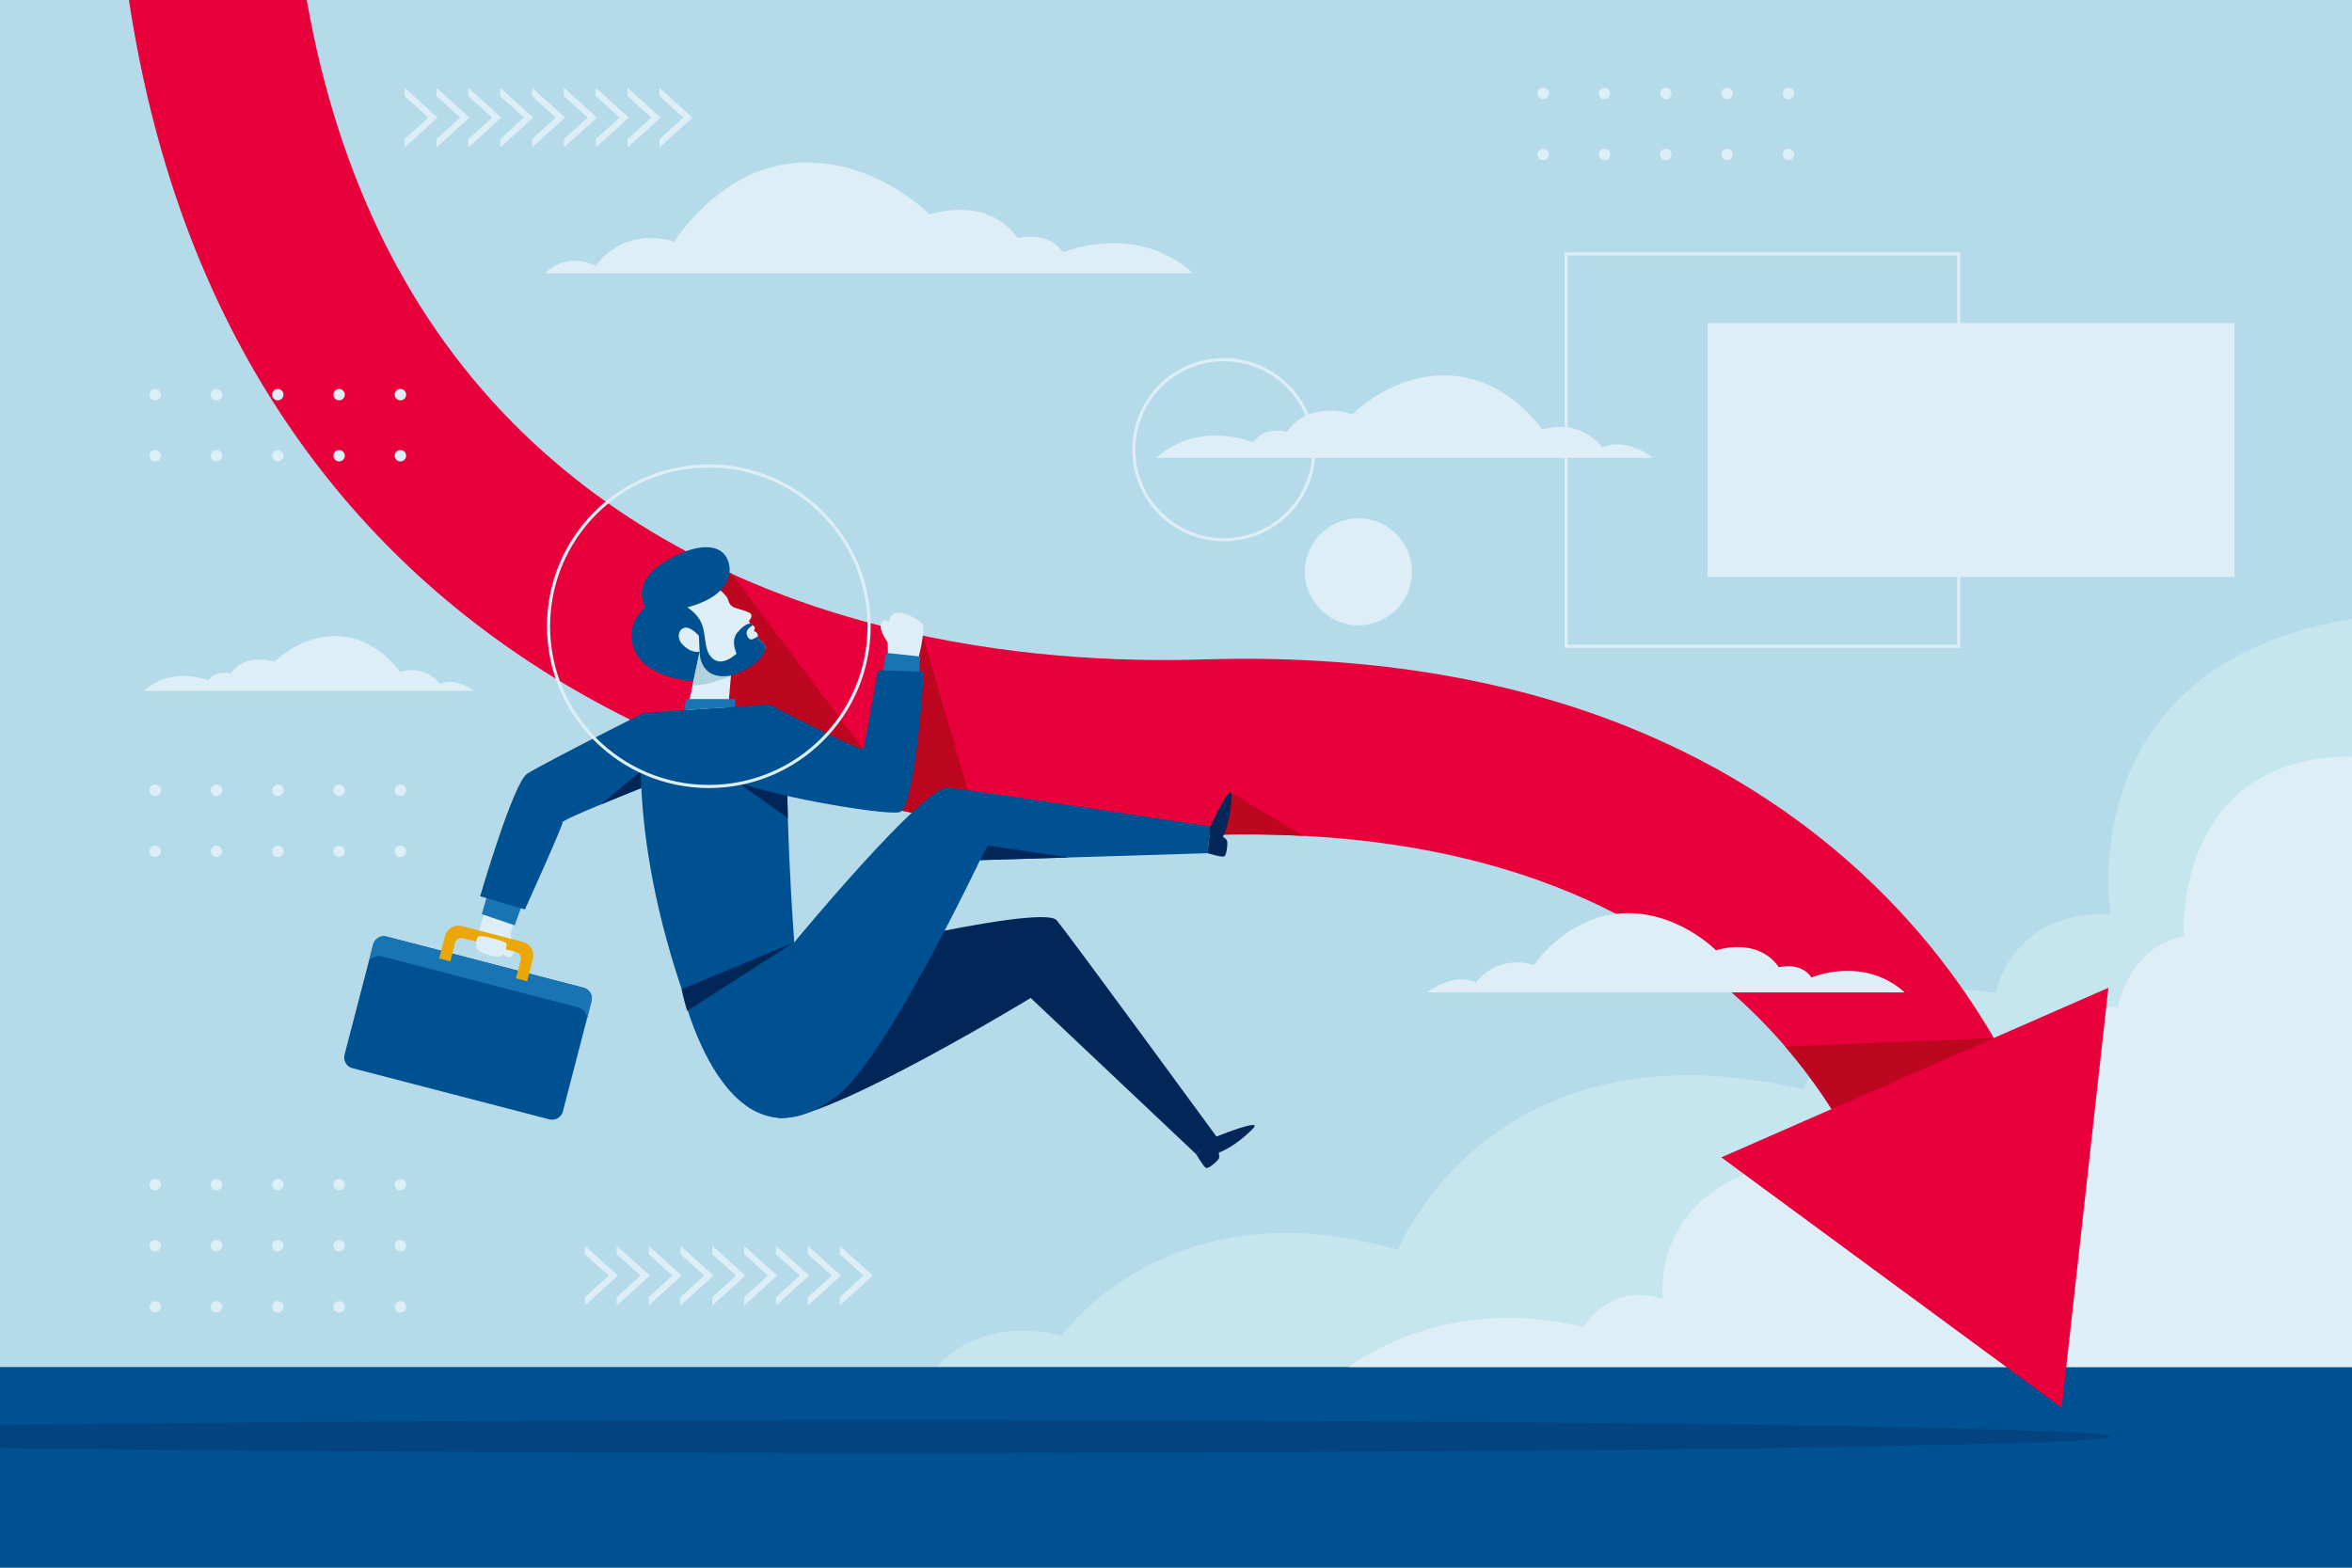 <?xml version="1.0" encoding="utf-8"?>
<!-- Generator: Adobe Illustrator 27.5.0, SVG Export Plug-In . SVG Version: 6.00 Build 0)  -->
<svg version="1.1" xmlns="http://www.w3.org/2000/svg" xmlns:xlink="http://www.w3.org/1999/xlink" x="0px" y="0px"
	 viewBox="0 0 750 500" style="enable-background:new 0 0 750 500;" xml:space="preserve">
<g id="BACKGROUND">
	<rect x="0" style="fill:#B5DBEA;" width="750" height="500"/>
</g>
<g id="OBJECTS">
	<g>
		<g>
			<g>
				<path style="fill:#012758;" d="M230.364,315.745c0,0,2.199,41.879,19.636,40.822c17.437-1.057,78.668-38.277,78.668-38.277
					l52.779,49.848l6.643-5.403c0,0-46.27-63.253-51.089-69.178c-4.819-5.925-88.944,15.193-88.944,15.193L230.364,315.745z"/>
				<path style="fill:#012758;" d="M381.446,368.138c0,0,2.175,3.733,3.034,4.311c0.859,0.578,4.092-2.416,4.256-3.064
					c0.164-0.647-0.118-1.757-0.118-1.757s5.015-1.636,10.968-7.723c3.456-3.534-11.692,2.598-11.692,2.598L381.446,368.138z"/>
			</g>
			<g>
				<rect x="499.422" y="80.964" style="fill:none;stroke:#DDEEF6;stroke-miterlimit:10;" width="125.16" height="125.16"/>
				<rect x="544.5" y="103.046" style="fill:#DDEEF6;" width="168" height="80.997"/>
				<path style="fill:#C5E5EF;" d="M298.691,436c0,0,12.431-16.667,39.877-10c0,0,34.214-48.667,107.235-27.333
					c0,0,29.565-74.591,129.302-51.17c0,0,11.755-38.83,61.267-30.83c0,0,4.987-26.667,36.689-25c0,0-13.536-79.333,76.94-94.333
					V436H298.691z"/>
				<rect x="0" y="436" style="fill:#005191;" width="750" height="64"/>
				<path style="fill:#03437F;" d="M284.416,452.926c-112.311,0-213.474,0.642-284.416,1.669v7.134
					c70.943,1.026,172.105,1.669,284.416,1.669c214.609,0,388.584-2.344,388.584-5.235C673,455.27,499.025,452.926,284.416,452.926z
					"/>
				<path style="fill:#DDEEF6;" d="M173.804,87.148c0,0,6.388-7.254,16.131-2.274c0,0,8.011-12.775,25.117-7.795
					c0,0,14.291-23.385,38.975-25.117s42.439,16.456,42.439,16.456s18.134-6.442,28.04,7.524c0,0,9.744-2.598,14.453,4.547
					c0,0,23.114-9.906,41.519,6.658H173.804z"/>
				<path style="fill:#DDEEF6;" d="M527.234,146.053c0,0-8.987-6.95-16.25-3.238c0,0-6.499-9.546-19.25-5.833
					c0,0-10.419-15.865-28.819-17.156c-18.4-1.291-31.635,12.267-31.635,12.267s-13.517-4.802-20.902,5.609
					c0,0-7.263-1.937-10.774,3.389c0,0-17.23-7.384-30.949,4.963H527.234z"/>
				<path style="fill:#DDEEF6;" d="M430,436c0,0,30.333-24,75-12.667c0,0,8-14.583,25.25-9.083c0,0-3.75-25.917,24.083-38.917
					c27.445-12.819,46.333,2.333,46.333,2.333S603.25,353.25,630,354.75c0,0,5-35.75,45.25-33.5c0,0,3.75-19.583,21.083-22.583
					c0,0-3.667-57.357,53.667-57.357V436H430z"/>
				<g>
					<g>
						<g>
							<g>
								<polygon style="fill:#DDEEF6;" points="217.88,37.511 210.285,44.378 210.285,47.037 215.553,42.274 220.822,37.511 
									215.553,32.747 210.285,27.984 210.285,30.643 								"/>
							</g>
						</g>
					</g>
					<g>
						<g>
							<g>
								<polygon style="fill:#DDEEF6;" points="207.721,37.511 200.126,44.378 200.126,47.037 205.394,42.274 210.663,37.511 
									205.394,32.747 200.126,27.984 200.126,30.643 								"/>
							</g>
						</g>
					</g>
					<g>
						<g>
							<g>
								<polygon style="fill:#DDEEF6;" points="197.562,37.511 189.967,44.378 189.967,47.037 195.235,42.274 200.504,37.511 
									195.235,32.747 189.967,27.984 189.967,30.643 								"/>
							</g>
						</g>
					</g>
					<g>
						<g>
							<g>
								<polygon style="fill:#DDEEF6;" points="187.403,37.511 179.808,44.378 179.808,47.037 185.076,42.274 190.345,37.511 
									185.076,32.747 179.808,27.984 179.808,30.643 								"/>
							</g>
						</g>
					</g>
					<g>
						<g>
							<g>
								<polygon style="fill:#DDEEF6;" points="177.245,37.511 169.649,44.378 169.649,47.037 174.918,42.274 180.186,37.511 
									174.918,32.747 169.649,27.984 169.649,30.643 								"/>
							</g>
						</g>
					</g>
					<g>
						<g>
							<g>
								<polygon style="fill:#DDEEF6;" points="167.086,37.511 159.49,44.378 159.49,47.037 164.759,42.274 170.027,37.511 
									164.759,32.747 159.49,27.984 159.49,30.643 								"/>
							</g>
						</g>
					</g>
					<g>
						<g>
							<g>
								<polygon style="fill:#DDEEF6;" points="156.927,37.511 149.331,44.378 149.331,47.037 154.6,42.274 159.868,37.511 
									154.6,32.747 149.331,27.984 149.331,30.643 								"/>
							</g>
						</g>
					</g>
					<g>
						<g>
							<g>
								<polygon style="fill:#DDEEF6;" points="146.768,37.511 139.172,44.378 139.172,47.037 144.441,42.274 149.709,37.511 
									144.441,32.747 139.172,27.984 139.172,30.643 								"/>
							</g>
						</g>
					</g>
					<g>
						<g>
							<g>
								<polygon style="fill:#DDEEF6;" points="136.609,37.511 129.013,44.378 129.013,47.037 134.282,42.274 139.55,37.511 
									134.282,32.747 129.013,27.984 129.013,30.643 								"/>
							</g>
						</g>
					</g>
				</g>
				<g>
					<g>
						<g>
							<g>
								<polygon style="fill:#DDEEF6;" points="275.373,406.85 267.778,413.717 267.778,416.377 273.046,411.613 278.314,406.85 
									273.046,402.086 267.778,397.323 267.778,399.983 								"/>
							</g>
						</g>
					</g>
					<g>
						<g>
							<g>
								<polygon style="fill:#DDEEF6;" points="265.214,406.85 257.619,413.717 257.619,416.377 262.887,411.613 268.156,406.85 
									262.887,402.086 257.619,397.323 257.619,399.983 								"/>
							</g>
						</g>
					</g>
					<g>
						<g>
							<g>
								<polygon style="fill:#DDEEF6;" points="255.055,406.85 247.46,413.717 247.46,416.377 252.728,411.613 257.997,406.85 
									252.728,402.086 247.46,397.323 247.46,399.983 								"/>
							</g>
						</g>
					</g>
					<g>
						<g>
							<g>
								<polygon style="fill:#DDEEF6;" points="244.896,406.85 237.301,413.717 237.301,416.377 242.569,411.613 247.838,406.85 
									242.569,402.086 237.301,397.323 237.301,399.983 								"/>
							</g>
						</g>
					</g>
					<g>
						<g>
							<g>
								<polygon style="fill:#DDEEF6;" points="234.737,406.85 227.142,413.717 227.142,416.377 232.41,411.613 237.679,406.85 
									232.41,402.086 227.142,397.323 227.142,399.983 								"/>
							</g>
						</g>
					</g>
					<g>
						<g>
							<g>
								<polygon style="fill:#DDEEF6;" points="224.578,406.85 216.983,413.717 216.983,416.377 222.251,411.613 227.52,406.85 
									222.251,402.086 216.983,397.323 216.983,399.983 								"/>
							</g>
						</g>
					</g>
					<g>
						<g>
							<g>
								<polygon style="fill:#DDEEF6;" points="214.419,406.85 206.824,413.717 206.824,416.377 212.092,411.613 217.361,406.85 
									212.092,402.086 206.824,397.323 206.824,399.983 								"/>
							</g>
						</g>
					</g>
					<g>
						<g>
							<g>
								<polygon style="fill:#DDEEF6;" points="204.261,406.85 196.665,413.717 196.665,416.377 201.934,411.613 207.202,406.85 
									201.934,402.086 196.665,397.323 196.665,399.983 								"/>
							</g>
						</g>
					</g>
					<g>
						<g>
							<g>
								<polygon style="fill:#DDEEF6;" points="194.102,406.85 186.506,413.717 186.506,416.377 191.775,411.613 197.043,406.85 
									191.775,402.086 186.506,397.323 186.506,399.983 								"/>
							</g>
						</g>
					</g>
				</g>
				<g>
					<g>
						<g>
							<g>
								<circle style="fill:#DDEEF6;" cx="492.083" cy="29.796" r="1.812"/>
							</g>
						</g>
						<g>
							<g>
								<circle style="fill:#DDEEF6;" cx="511.636" cy="29.796" r="1.812"/>
							</g>
						</g>
						<g>
							<g>
								<circle style="fill:#DDEEF6;" cx="531.188" cy="29.796" r="1.812"/>
							</g>
						</g>
						<g>
							<g>
								<circle style="fill:#DDEEF6;" cx="550.74" cy="29.796" r="1.812"/>
							</g>
						</g>
						<g>
							<g>
								<circle style="fill:#DDEEF6;" cx="570.292" cy="29.796" r="1.812"/>
							</g>
						</g>
					</g>
					<g>
						<g>
							<g>
								<circle style="fill:#DDEEF6;" cx="492.083" cy="49.278" r="1.812"/>
							</g>
						</g>
						<g>
							<g>
								<circle style="fill:#DDEEF6;" cx="511.636" cy="49.278" r="1.812"/>
							</g>
						</g>
						<g>
							<g>
								<circle style="fill:#DDEEF6;" cx="531.188" cy="49.278" r="1.812"/>
							</g>
						</g>
						<g>
							<g>
								<circle style="fill:#DDEEF6;" cx="550.74" cy="49.278" r="1.812"/>
							</g>
						</g>
						<g>
							<g>
								<circle style="fill:#DDEEF6;" cx="570.292" cy="49.278" r="1.812"/>
							</g>
						</g>
					</g>
				</g>
				<circle style="fill:none;stroke:#DDEEF6;stroke-miterlimit:10;" cx="390.279" cy="143.432" r="28.721"/>
				<circle style="fill:#DDEEF6;" cx="433.171" cy="182.368" r="17.067"/>
			</g>
			<path style="fill:#E8003A;" d="M60.813,75.847c15.362,39.783,37.916,74.264,67.032,102.484
				c58.957,57.142,144.664,88.199,242.59,88.197c4.862,0,9.765-0.077,14.686-0.23c75.098-2.354,133.884,16.976,174.775,57.436
				c30.557,30.234,39.656,61.971,39.744,62.287l-0.05-0.187l54.152-14.268c-0.472-1.79-12.012-44.319-51.87-85.037
				c-23.148-23.647-51.217-42.146-83.425-54.981c-39.289-15.657-84.726-22.802-135.077-21.223
				c-51.392,1.607-147.868-5.637-216.552-72.206C130.956,103.359,107.87,57.07,97.813,0H41.111
				C45.221,27.113,51.789,52.479,60.813,75.847z"/>
			<path style="fill:#BD0720;" d="M635.791,331.056l-66.533,2.728c9.438,10.967,16.23,21.646,20.957,30.464l29.784,3.89
				L635.791,331.056z"/>
			<path style="fill:#BD0720;" d="M415.636,266.596l-23.079-13.746l-4.724,12.317l0.019,1.07
				C397.381,266.004,406.643,266.124,415.636,266.596z"/>
			<path style="fill:#BD0720;" d="M294.295,202.736c-0.005-0.001-0.011-0.002-0.016-0.003L291,219.667L282.981,250l0.99,7.848
				c9.066,1.897,18.309,3.479,27.706,4.759L294.295,202.736z"/>
			<path style="fill:#BD0720;" d="M220.75,186.375L221.5,189l5.625,14.515L227,218.568l1.788,16.557l6.375,4.875L263,247.75
				l12.363-8.654l-42.071-56.119c-0.438-0.199-0.875-0.407-1.313-0.609L220.75,186.375z"/>
			<polygon style="fill:#E8003A;" points="657.436,448.98 603.164,409.056 548.891,369.133 610.602,342.093 672.313,315.053 
				664.875,382.017 			"/>
			<g>
				<g>
					<g>
						<path style="fill:#DDEEF6;" d="M241.391,209.923c2.781-2.142,2.673-3.48,2.673-3.48c0.216-0.861-1.397-1.987-1.397-1.987
							c-0.908-0.517-0.937-1.181-0.997-1.661c-0.168-1.337-0.868-1.332-0.868-1.332c-0.388-0.049-0.383-0.277-0.383-0.277
							c0.579-0.898,0.076-1.384,0.076-1.384l-1.037-0.763c-0.838-0.652-0.56-1.129-0.56-1.129c1.339-1.371,0.44-2.234,0.44-2.234
							c-0.422-0.536-4.938-1.815-4.938-1.815c-2.226-0.721-2.01-2.686-2.69-3.519c-3.144-3.864-6.479-4.647-9.772-4.959
							c-1.025-0.097-2.862-0.066-3.736,0.072l0.003,0.017c-1.504,0.154-7.525,1.221-12.65,8.561c0,0-5.301,7.561,1.183,16.041
							c0,0,6.78,0.303,12.508,5.233C219.245,215.308,232.046,219.427,241.391,209.923z"/>
						<path style="fill:#005191;" d="M222.859,202.809c0,0-2.429-2.963-4.459-2.611s-2.74,3.241-0.832,5.273
							c1.909,2.032,3.648,2.575,5.523,2.424c0,0,1.101,6.249-1.983,9.415c0,0-14.501-0.793-18.547-9.43
							c-4.046-8.637,3.283-14.249,3.283-14.249s-6.652-9.47,11.57-17.28c6.928-2.97,13.792-2.701,15.062,3.68
							c0,0,2.853,9.384-13.332,13.688C219.143,193.718,225.924,197.671,222.859,202.809z"/>
					</g>
					<polygon style="fill:#DDEEF6;" points="223.091,207.894 218.762,228.449 231.909,229.242 233.297,213.115 					"/>
					<path style="fill:#B1D3DD;" d="M220.841,218.576c5.644,0.096,12.252-3.098,12.252-3.098l0,0l-5.343-1.041l-4.896-5.42
						L220.841,218.576z"/>
					<path style="fill:#005191;" d="M240.018,199.452l-0.56-0.412c-0.085-0.066-0.116-0.121-0.18-0.184
						c-1.506,0.159-2.9,1.428-4.136,2.881c-2.286,2.687-0.255,6.695-0.255,6.695s-4.406,4.446-7.697,1.559
						c-3.292-2.887-1.523-9.076-4.413-12.763c-2.89-3.686-5.395-1.329-5.395-1.329s5.714,2.649,5.476,6.91l0.232,5.085
						c0,0-0.228,9.319,10.003,7.585c11.093-3.612,10.971-9.035,10.971-9.035c0.086-0.342-0.124-0.719-0.399-1.056
						c0.001-0.003,0.002-0.004,0.003-0.007c-0.028-0.035-0.06-0.064-0.09-0.097c-0.068-0.078-0.132-0.15-0.203-0.22
						c-0.053-0.053-0.101-0.098-0.153-0.145c-0.037-0.034-0.076-0.075-0.111-0.105c-0.001,0.001-0.002,0.002-0.003,0.002
						c-0.244-0.213-0.442-0.358-0.442-0.358c-0.831-0.472-0.923-1.062-0.979-1.528c-0.318,0.224-0.752,0.495-1.368,0.813
						c-1.573,0.812-2.114-1.043-2.233-1.571C237.887,200.923,239.152,199.957,240.018,199.452z"/>
				</g>
				<path style="fill:#005191;" d="M218.939,320.008l34.328-19.463c0,0-3.623-48.739-1.654-68.113l-6.268-7.73l-39.982,2.625
					C205.363,227.328,198.683,262.938,218.939,320.008z"/>
				<path style="fill:#012758;" d="M245.134,245.301c-0.506,0.683-9.971,4.159-9.971,4.159l16.065,11.505
					c-0.127-4.498-0.202-8.963-0.199-13.147C248.461,246.392,245.425,244.908,245.134,245.301z"/>
				<path style="fill:#005191;" d="M217.383,315.512c0,0,14.031,61.825,49.867,33.738c15.417-12.083,45.249-74.914,45.249-74.914
					l72.564-2.213l0.86-8.52c0,0-76.051-11.63-83.65-12.397c-7.599-0.767-49.006,49.339-49.006,49.339L217.383,315.512z"/>
				<path style="fill:#012758;" d="M385.063,272.123c0,0,4.139,1.24,5.161,1.075c1.022-0.165,1.337-4.56,1.015-5.145
					s-1.286-1.203-1.286-1.203s2.545-4.62,2.733-13.133c0.11-4.942-6.763,9.885-6.763,9.885L385.063,272.123z"/>
				<path style="fill:#012758;" d="M253.267,300.545l-35.884,14.967c0,0,0.497,2.797,1.718,6.883L253.267,300.545z"/>
				<polygon style="fill:#012758;" points="312.499,274.336 314.998,269.709 340.895,273.47 				"/>
			</g>
			<path style="fill:#DDEEF6;" d="M283.176,208.856c0,0-0.69-10.935,1.341-12.82s7.777,1.039,9.421,2.714
				s-1.524,12.855-1.524,12.855L283.176,208.856z"/>
			<polygon style="fill:#1874B2;" points="280.973,219.808 282.432,208.212 293.458,209.402 292.638,222.966 			"/>
			<path style="fill:#005191;" d="M245.345,224.702c0,0,24.464,12.77,30.017,14.393l4.616-25.342l14.632,0.51
				c0,0-2.489,41.246-7.364,44.614c-2.475,1.71-39.533-4.562-52.084-9.417L245.345,224.702z"/>
			<path style="fill:#DDEEF6;" d="M283.21,205.071c0,0-3.047-3.92-2.266-6.136c0.781-2.216,3.618-0.212,3.618-0.212l0.582,2.463
				L283.21,205.071z"/>
			<g>
				<path style="fill:#DDEEF6;" d="M163.541,294.336c0,0-1.114,8.634-3.508,10.029c-2.394,1.395-6.494-0.23-7.731-2.224
					c-1.237-1.995,2.827-12.509,2.827-12.509L163.541,294.336z"/>
				<polygon style="fill:#1874B2;" points="168.087,284.131 164.125,295.127 153.627,291.552 157.396,278.497 				"/>
				<path style="fill:#DDEEF6;" d="M162.679,298.022c0,0,2.115,4.492,0.868,6.484c-1.247,1.991-3.577-0.585-3.577-0.585
					l-0.029-2.531L162.679,298.022z"/>
				<path style="fill:#005191;" d="M205.363,227.328c0,0-30.863,15.505-37.216,19.407c-4.433,2.722-15.038,39.116-15.038,39.116
					l14.276,4.207c0,0,12.223-26.967,12.027-27.834C179.216,261.357,205.333,251,205.333,251L205.363,227.328z"/>
				<g>
					<g>
						<g>
							<path style="fill:#005191;" d="M186.115,315.041l-62.834-16.33c-1.873-0.487-3.786,0.637-4.273,2.51l-9.146,35.193
								c-0.487,1.873,0.637,3.786,2.51,4.273l62.834,16.33c1.873,0.487,3.786-0.637,4.273-2.51l9.146-35.193
								C189.112,317.441,187.988,315.527,186.115,315.041z"/>
						</g>
						<path style="fill:#1874B2;" d="M186.115,315.041l-62.834-16.33c-1.873-0.487-3.787,0.637-4.273,2.51l-1.635,6.291
							c0.487-1.873,2.4-2.997,4.273-2.51l62.834,16.33c1.873,0.487,2.997,2.4,2.51,4.273l1.635-6.291
							C189.112,317.441,187.988,315.527,186.115,315.041z"/>
						<g>
							<path style="fill:#EAA707;" d="M143.599,306.597l1.523-5.859c0.289-1.112,1.425-1.78,2.538-1.491l16.899,4.392
								c1.112,0.289,1.78,1.425,1.491,2.538l-1.523,5.859l3.556,0.924l1.85-7.117c0.618-2.377-0.814-4.814-3.191-5.432
								l-19.416-5.046c-2.377-0.618-4.814,0.814-5.432,3.191l-1.85,7.117L143.599,306.597z"/>
						</g>
					</g>
				</g>
				<path style="fill:#DDEEF6;" d="M151.959,302.137c0,0-0.485-3.269,0.922-3.549s7.818,1.558,8.509,2.211
					c0.691,0.653-0.748,4.369-2.254,4.365S152.015,303.923,151.959,302.137z"/>
			</g>
			<path style="fill:#012758;" d="M204.308,246.063l-12.934,10.609l0,0c5.431-2.262,11.084-4.526,13.14-5.346
				C204.396,248.909,204.325,248.134,204.308,246.063z"/>
			<polygon style="fill:#1874B2;" points="218.178,226.486 218.762,222.966 234.438,222.966 234.438,225.419 			"/>
			<circle style="fill:none;stroke:#DDEEF6;stroke-miterlimit:10;" cx="226.03" cy="199.731" r="51.112"/>
			<g>
				<g>
					<g>
						<g>
							<circle style="fill:#DDEEF6;" cx="49.479" cy="125.874" r="1.812"/>
						</g>
					</g>
					<g>
						<g>
							<circle style="fill:#DDEEF6;" cx="69.031" cy="125.874" r="1.812"/>
						</g>
					</g>
					<g>
						<g>
							<circle style="fill:#DDEEF6;" cx="88.583" cy="125.874" r="1.812"/>
						</g>
					</g>
					<g>
						<g>
							<circle style="fill:#DDEEF6;" cx="108.136" cy="125.874" r="1.812"/>
						</g>
					</g>
					<g>
						<g>
							<circle style="fill:#DDEEF6;" cx="127.688" cy="125.874" r="1.812"/>
						</g>
					</g>
				</g>
				<g>
					<g>
						<g>
							<circle style="fill:#DDEEF6;" cx="49.479" cy="145.356" r="1.812"/>
						</g>
					</g>
					<g>
						<g>
							<circle style="fill:#DDEEF6;" cx="69.031" cy="145.356" r="1.812"/>
						</g>
					</g>
					<g>
						<g>
							<circle style="fill:#DDEEF6;" cx="88.583" cy="145.356" r="1.812"/>
						</g>
					</g>
					<g>
						<g>
							<circle style="fill:#DDEEF6;" cx="108.136" cy="145.356" r="1.812"/>
						</g>
					</g>
					<g>
						<g>
							<circle style="fill:#DDEEF6;" cx="127.688" cy="145.356" r="1.812"/>
						</g>
					</g>
				</g>
			</g>
			<g>
				<g>
					<g>
						<g>
							<circle style="fill:#DDEEF6;" cx="49.479" cy="252.048" r="1.812"/>
						</g>
					</g>
					<g>
						<g>
							<circle style="fill:#DDEEF6;" cx="69.031" cy="252.048" r="1.812"/>
						</g>
					</g>
					<g>
						<g>
							<circle style="fill:#DDEEF6;" cx="88.583" cy="252.048" r="1.812"/>
						</g>
					</g>
					<g>
						<g>
							<circle style="fill:#DDEEF6;" cx="108.136" cy="252.048" r="1.812"/>
						</g>
					</g>
					<g>
						<g>
							<circle style="fill:#DDEEF6;" cx="127.688" cy="252.048" r="1.812"/>
						</g>
					</g>
				</g>
				<g>
					<g>
						<g>
							<circle style="fill:#DDEEF6;" cx="49.479" cy="271.53" r="1.812"/>
						</g>
					</g>
					<g>
						<g>
							<circle style="fill:#DDEEF6;" cx="69.031" cy="271.53" r="1.812"/>
						</g>
					</g>
					<g>
						<g>
							<circle style="fill:#DDEEF6;" cx="88.583" cy="271.53" r="1.812"/>
						</g>
					</g>
					<g>
						<g>
							<circle style="fill:#DDEEF6;" cx="108.136" cy="271.53" r="1.812"/>
						</g>
					</g>
					<g>
						<g>
							<circle style="fill:#DDEEF6;" cx="127.688" cy="271.53" r="1.812"/>
						</g>
					</g>
				</g>
				<g>
					<g>
						<g>
							<circle style="fill:#DDEEF6;" cx="49.479" cy="377.841" r="1.812"/>
						</g>
					</g>
					<g>
						<g>
							<circle style="fill:#DDEEF6;" cx="69.031" cy="377.841" r="1.812"/>
						</g>
					</g>
					<g>
						<g>
							<circle style="fill:#DDEEF6;" cx="88.583" cy="377.841" r="1.812"/>
						</g>
					</g>
					<g>
						<g>
							<circle style="fill:#DDEEF6;" cx="108.136" cy="377.841" r="1.812"/>
						</g>
					</g>
					<g>
						<g>
							<circle style="fill:#DDEEF6;" cx="127.688" cy="377.841" r="1.812"/>
						</g>
					</g>
				</g>
				<g>
					<g>
						<g>
							<circle style="fill:#DDEEF6;" cx="49.479" cy="397.323" r="1.812"/>
						</g>
					</g>
					<g>
						<g>
							<circle style="fill:#DDEEF6;" cx="69.031" cy="397.323" r="1.812"/>
						</g>
					</g>
					<g>
						<g>
							<circle style="fill:#DDEEF6;" cx="88.583" cy="397.323" r="1.812"/>
						</g>
					</g>
					<g>
						<g>
							<circle style="fill:#DDEEF6;" cx="108.136" cy="397.323" r="1.812"/>
						</g>
					</g>
					<g>
						<g>
							<circle style="fill:#DDEEF6;" cx="127.688" cy="397.323" r="1.812"/>
						</g>
					</g>
				</g>
				<g>
					<g>
						<g>
							<circle style="fill:#DDEEF6;" cx="49.479" cy="416.805" r="1.812"/>
						</g>
					</g>
					<g>
						<g>
							<circle style="fill:#DDEEF6;" cx="69.031" cy="416.805" r="1.812"/>
						</g>
					</g>
					<g>
						<g>
							<circle style="fill:#DDEEF6;" cx="88.583" cy="416.805" r="1.812"/>
						</g>
					</g>
					<g>
						<g>
							<circle style="fill:#DDEEF6;" cx="108.136" cy="416.805" r="1.812"/>
						</g>
					</g>
					<g>
						<g>
							<circle style="fill:#DDEEF6;" cx="127.688" cy="416.805" r="1.812"/>
						</g>
					</g>
				</g>
			</g>
		</g>
		<path style="fill:#DDEEF6;" d="M151.145,220.338c0,0-5.965-4.613-10.786-2.149c0,0-4.314-6.336-12.777-3.872
			c0,0-6.915-10.53-19.128-11.387c-12.213-0.857-20.997,8.142-20.997,8.142s-8.972-3.187-13.873,3.723c0,0-4.821-1.286-7.151,2.25
			c0,0-11.436-4.901-20.542,3.294H151.145z"/>
		<path style="fill:#DDEEF6;" d="M455.011,316.523c0,0,8.634-6.678,15.612-3.111c0,0,6.244-9.171,18.494-5.604
			c0,0,10.01-15.242,27.687-16.483c17.678-1.241,30.393,11.785,30.393,11.785s12.987-4.613,20.081,5.389
			c0,0,6.978-1.861,10.351,3.256c0,0,16.553-7.094,29.734,4.768H455.011z"/>
	</g>
</g>
</svg>
